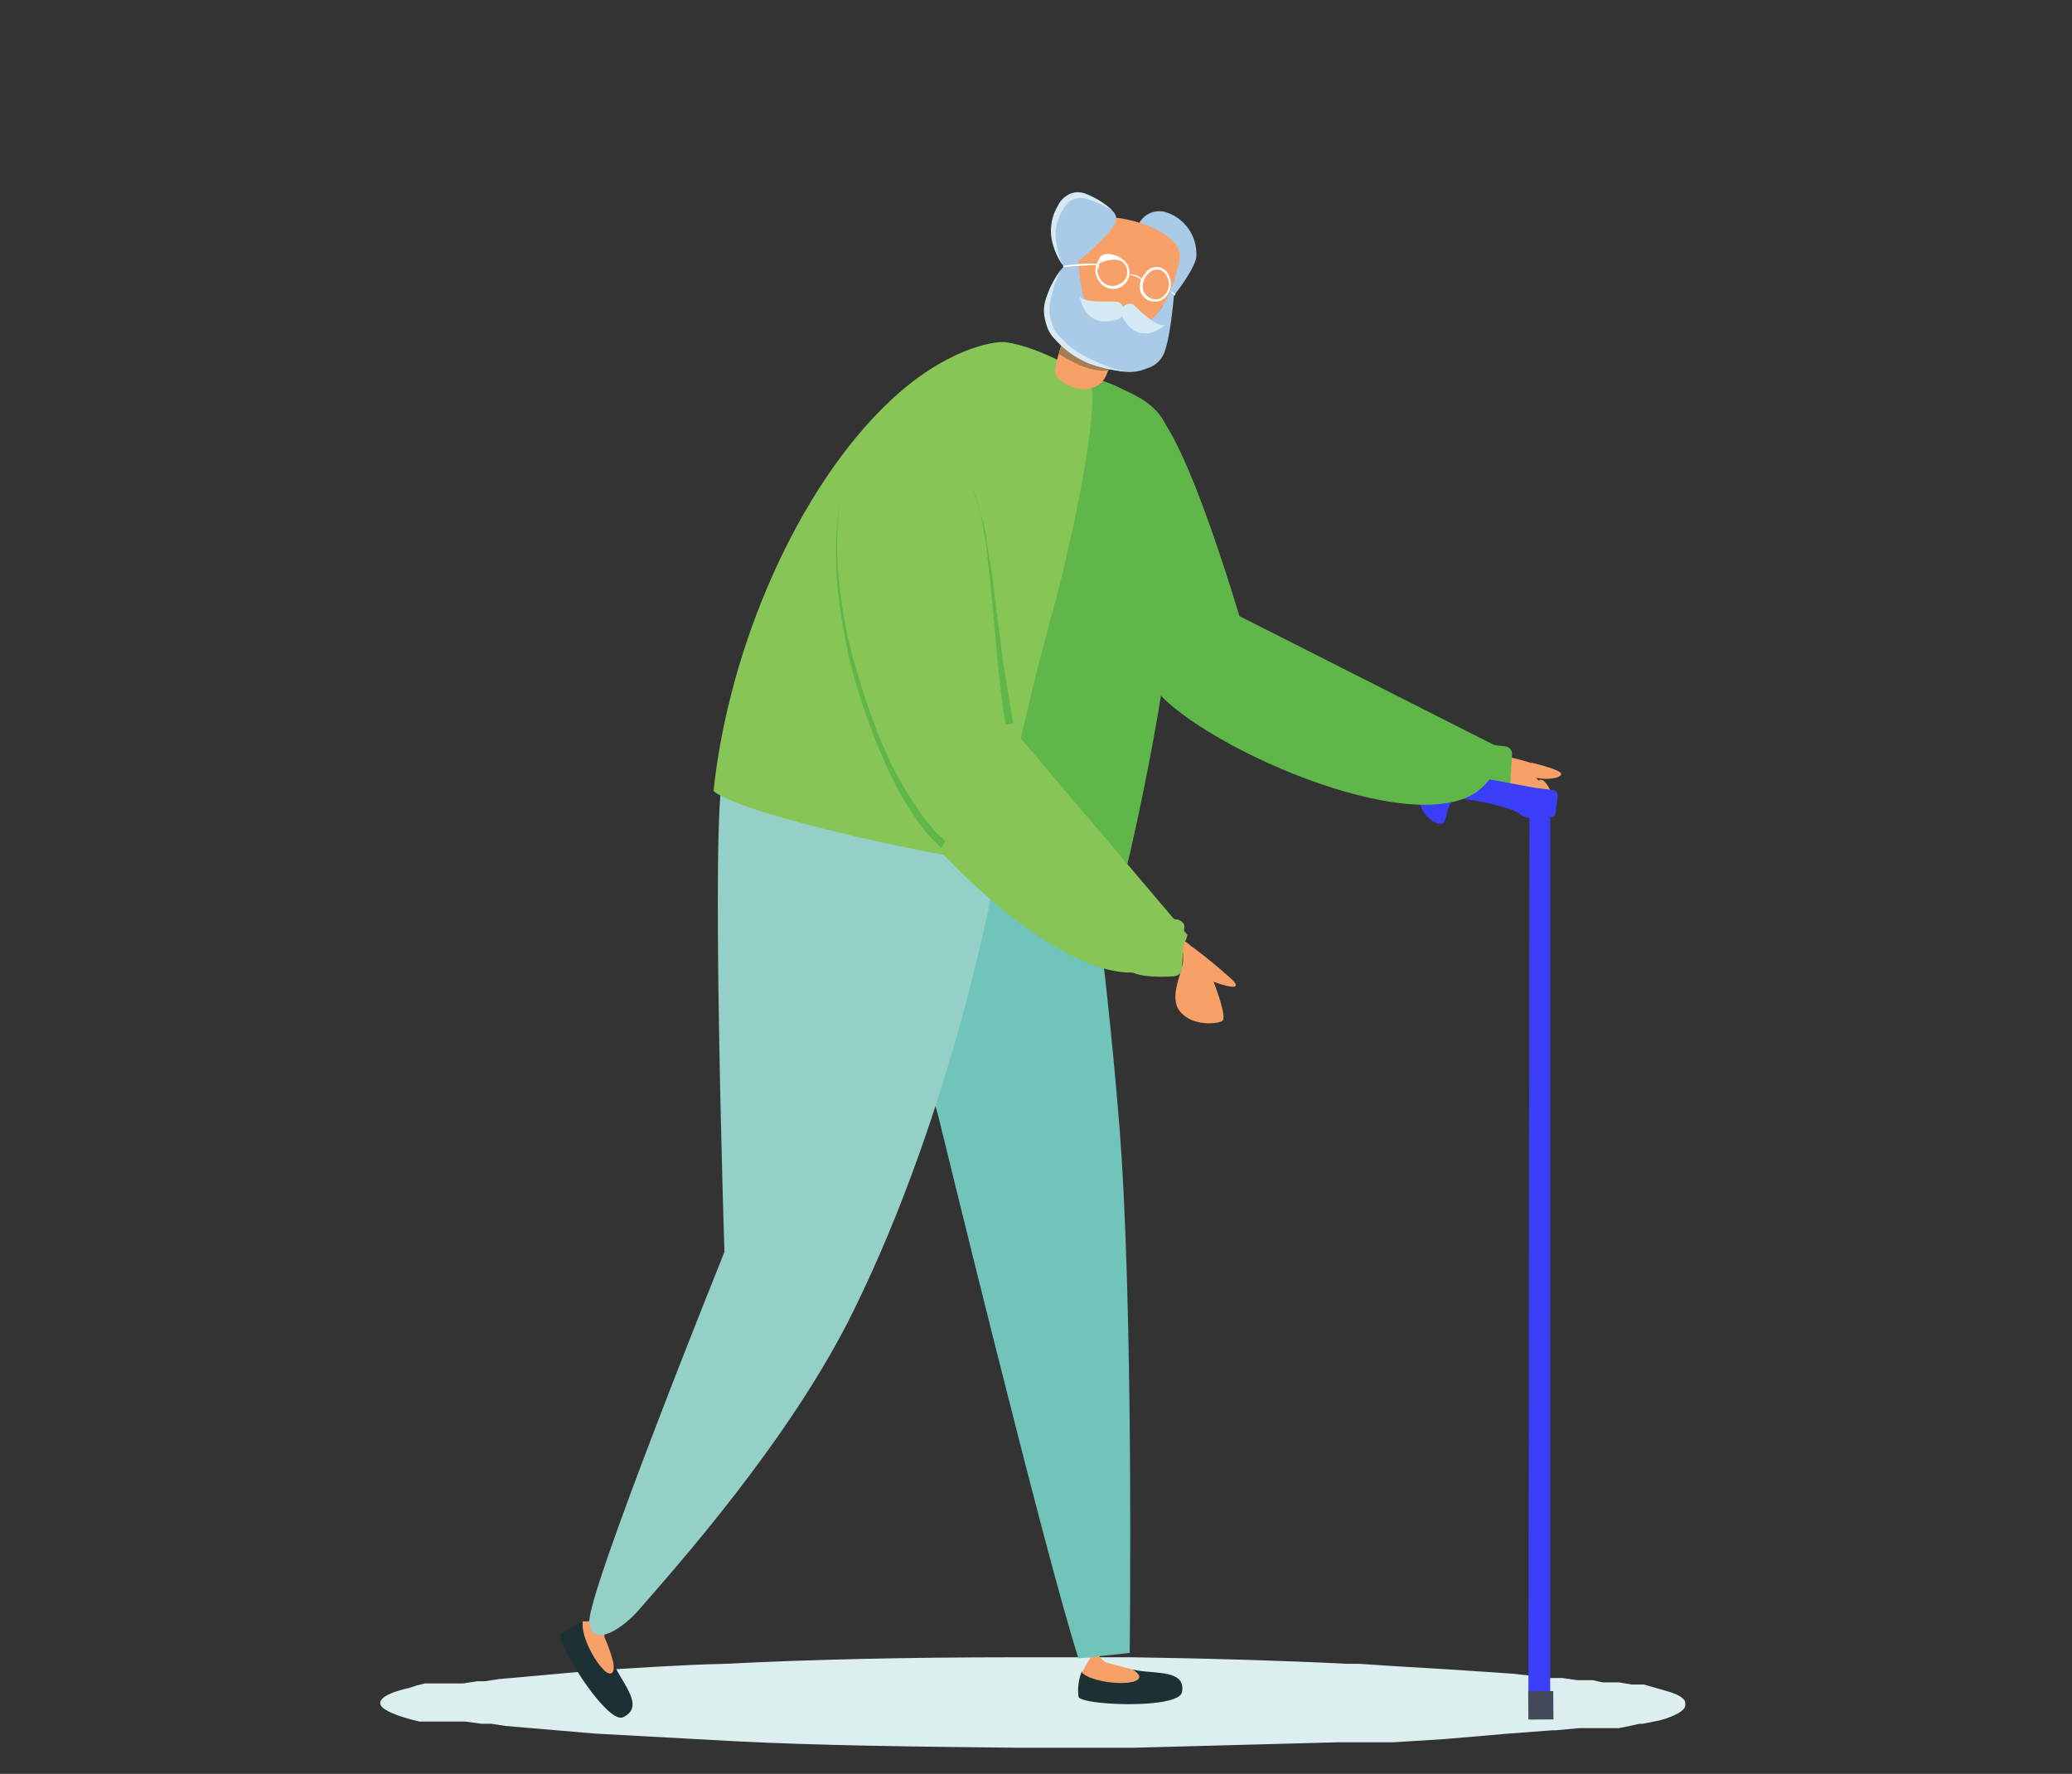 <svg xmlns="http://www.w3.org/2000/svg" id="Calque_1" data-name="Calque 1" viewBox="0 0 190.2 162.8"><rect x="0" y="0" width="190.2" height="162.8" fill="#333333" stroke="none"/><defs><style>.cls-1{fill:#dcefee;}.cls-2{fill:#60b749;}.cls-3{fill:#f7a067;}.cls-4{fill:#1d3135;}.cls-5{fill:#70c4b9;}.cls-6{fill:#94d0c8;}.cls-7{fill:#88c557;}.cls-8{fill:#aacbe8;}.cls-9{fill:#a67c52;}.cls-10{fill:none;stroke:#aacbe8;stroke-linecap:round;stroke-linejoin:round;stroke-width:0;}.cls-11{fill:#d5eaf5;}.cls-12{fill:#fff;}.cls-13{fill:#3a3ef6;}.cls-14{fill:#434a59;}</style></defs><path class="cls-1" d="M154.7,156.5c0,.4-.6.8-1.7,1.2l-.7.2-1.5.3h-.3l-.9.2-1,.2H145l-2.2.2h-.3l-4,.3-5.8.5-4.8.3h-5l-18.8.5H93.2c-9.3-.1-18-.2-25.8-.6l-12.8-.7-8.2-.7-1.3-.2h-.9l-1.5-.2H38.5l-.8-.2c-1.8-.5-2.8-1-2.8-1.5s.9-1,2.7-1.4l.6-.2h0l.8-.2h3.5l1.3-.2h.7l1.3-.2,8.9-.8c3.6-.2,7.5-.5,11.8-.6,7.9-.4,16.9-.6,26.4-.6h11c7.1.1,13.8.3,19.8.6h1.1l3,.2,5,.3,6,.4,3.6.4h1l1.4.2h1.4l.9.2h1.5l1.2.2h1.1l1.4.4.7.2c1.1.3,1.7.7,1.7,1.1"></path><path class="cls-2" d="M105.9,37.6c-1.1-1-3.4.1-3.8,1.5s-.4,2.6-.4,5.7c-.1,5.7,1.7,16.2,7,20.5s6.4-4.2,6.4-4.2S109.5,40.7,105.9,37.6Z"></path><path class="cls-3" d="M138.5,69.9c.5-.1-.3-.5-.3-.5a30,30,0,0,1,4.3,1.3c1.3.6-1.5.7-1.5.7s2.2,2,1.8,2.4a3.7,3.7,0,0,1-3.6,0c-.7-.4-.8-2.4-1.2-3.3v-.3Z"></path><path class="cls-2" d="M136,68.1a10.9,10.9,0,0,0,2.2.4.7.7,0,0,1,.6.7l-.2,3.3a.7.7,0,0,1-.7.6c-1.2.1-3.8.1-3.8-.9S136,68.1,136,68.1Z"></path><path class="cls-4" d="M108.5,155.3c.4-2.2-2.8-1.6-4.6-2.1.5.3,1.1.8.2,1.1s-4,0-4.8-.9a4.7,4.7,0,0,0-.3,2.3C99,156.5,108.2,156.9,108.5,155.3Z"></path><path class="cls-3" d="M104.1,154.3c.9-.3.3-.8-.2-1.1l-2.3-.6a1.7,1.7,0,0,1-.8-.8h-.5l-1,1.7C100.1,154.3,102.9,154.7,104.1,154.3Z"></path><path class="cls-4" d="M57.2,157.6c2.1-1-.2-3.2-.9-5,.1.6,0,1.3-.7.8s-2.3-3.3-2.1-4.5a9.3,9.3,0,0,0-2,1C50.8,150.4,55.7,158.3,57.2,157.6Z"></path><path class="cls-3" d="M55.6,153.4c.7.5.8-.2.7-.8a12.8,12.8,0,0,0-.8-2.3,1.4,1.4,0,0,1,.2-1l-.2-.5h-2C53.3,150.1,54.6,152.6,55.6,153.4Z"></path><path class="cls-5" d="M102.7,102.7c-1.1-13.6-3.5-33.4-5.4-36.4-1.5-.3-9.7-14.1-14.3-14L72.4,56.6l13.7,45.7s9.8,40.3,12.9,49.9l4.7-.5S104.1,119.2,102.7,102.7Z"></path><path class="cls-6" d="M77.7,57.5c0,.3-8.7,6.7-11.3,13.7-1.2,3.2.1,43.7.1,43.7s-12.7,31.5-12.4,34,3.2.4,4.5-1.1c3.3-3.8,13.9-15.6,19.7-27.4,9.4-19,13.1-40.3,13.1-40.3s7.4-19.8,5.5-22.8C93.2,56.6,83.4,57.1,77.7,57.5Z"></path><path class="cls-7" d="M107.8,48.3c1-5.8-.6-11.4-6.5-13.3-2.3-.8-5.6-3.1-9-3.6-1.1-.1-5.5.6-10.6,5.4-8.4,7.9-14.8,22.5-16.2,35.8,3,2.6,31.9,8.8,37.8,7.5,0-.1,2-22.3,3.6-27.9C107.2,50.9,107.5,49.5,107.8,48.3Z"></path><path class="cls-2" d="M100.3,36.3c-.1,5.2-2.4,15.2-3.8,20.3a214.7,214.7,0,0,0-5,22.7s7.8,1.4,11.8.8c0,0,7.8-31.6,3.7-41.1-1-2.2-3.3-3-5.7-4S100.3,35.1,100.3,36.3Z"></path><path class="cls-8" d="M104.4,20.9a2.1,2.1,0,0,1,2.7-1.4,4,4,0,0,1,2.7,4.2c-.4,1.6-2.9,4.5-2.9,4.5Z"></path><path class="cls-3" d="M98.8,27.9s-2.3,5.7-1.9,6.5,2.6,2,4.1.8,1.3-6.7,1.3-6.7Z"></path><path class="cls-9" d="M97.2,32.5c1.2.7,2.9,1.7,4.6,1.5a32.6,32.6,0,0,0,.5-4.1l-4-.7C98,30.1,97.5,31.5,97.2,32.5Z"></path><path class="cls-3" d="M106.7,28.1c.6-.5,1.2-2.7,1.5-3.9a2,2,0,0,0-.2-1.7c-1.6-2.1-6-2.8-6.9-2.5s-1.7,1.7-2.1,2.8-1.5,6.7,2.1,7.6S105.5,30,106.7,28.1Z"></path><path class="cls-7" d="M90.7,35.7c-.5-1.8-4.2-1.5-5.3,0s-1.8,2.9-3.4,6.5c-2.8,6.7-5.8,20-1.7,27.5,3.1,5.6,9.7-1.9,9.7-1.9s.5-4.6.9-15.1c0-2.1.6-10.1.6-10.1A24.2,24.2,0,0,0,90.7,35.7Z"></path><path class="cls-10" d="M98.6,23.7h0"></path><path class="cls-8" d="M99,22.9A9.5,9.5,0,0,0,96.1,28c-.3,2.7,1.8,4.7,6.5,6a4.1,4.1,0,0,0,2.7-.2,2.4,2.4,0,0,0,1.6-1.5c.7-1.9,1-6.9,1-6.9s-1,3.5-2.8,4.3-1.3-.6-2.2-.8-2.9,0-3.4-1.6S98.9,23.1,99,22.9Z"></path><path class="cls-8" d="M98,24.8s3.9-3.1,4.4-4.4-2.1-2.1-2.9-2.4C96.4,17.1,95.7,22.9,98,24.8Z"></path><path class="cls-11" d="M99.1,27.1s.3,2.6,2.6,2.4,1.4-1.7.9-1.8S99.2,27.9,99.1,27.1Z"></path><path class="cls-11" d="M107.1,29.7s-1.9,1.9-3.5.2.1-2.3.5-1.9S106.5,30.4,107.1,29.7Z"></path><path class="cls-3" d="M108.2,86.2a2.1,2.1,0,0,1,1.1.6,43.7,43.7,0,0,1,3.9,3.2c1.1,1.2-1.8.1-1.8.1s1.3,3.3.8,3.6-2.8.5-3.9-.9.4-3.8.3-4.8v-.5S108,86.2,108.2,86.2Z"></path><path class="cls-12" d="M101.4,23.4a1.6,1.6,0,0,0-.5,2.4,1.5,1.5,0,1,0,2-2.1c-.7-.5-2.1-.7-2.1.5s.1.1.1,0,1.6-.7,2.2-.1a1.2,1.2,0,0,1-.4,2,1.3,1.3,0,0,1-1.8-.7c-.4-.7,0-1.4.5-2Z"></path><path class="cls-12" d="M103.6,25.2a2.6,2.6,0,0,1,1.2.5h.1a1.4,1.4,0,0,0-1.3-.5c-.1.1-.1.1,0,.1Z"></path><path class="cls-12" d="M105.8,24.7a1.7,1.7,0,0,0-1.1,2.1,1.4,1.4,0,0,0,2,.7,1.7,1.7,0,0,0,.6-2.2,1.2,1.2,0,0,0-2.1-.3c0,.1.1.2.2.1a1.2,1.2,0,0,1,1.2-.3,1.5,1.5,0,0,1-.1,2.6,1.2,1.2,0,0,1-1.6-1.3,2.1,2.1,0,0,1,1-1.4Z"></path><path class="cls-12" d="M97.6,24.5l3.1-.2c.1,0,.1-.1,0-.1a16.2,16.2,0,0,0-3.1.2Z"></path><path class="cls-12" d="M107.3,26.6l.5.5a.1.1,0,0,0,.1-.1l-.6-.4Z"></path><path class="cls-11" d="M97.5,24.2a5.5,5.5,0,0,1-1-2.5,4.5,4.5,0,0,1,.6-2.8,2.3,2.3,0,0,1,1.1-1.1,1.9,1.9,0,0,1,1.5,0,7.5,7.5,0,0,1,2.4,1.5,11.2,11.2,0,0,0-2.5-1.1,1.8,1.8,0,0,0-2,1,4.2,4.2,0,0,0-.7,2.4A7.6,7.6,0,0,0,97.5,24.2Z"></path><path class="cls-11" d="M97.5,24.6a9.4,9.4,0,0,0-1.1,3.2,3.2,3.2,0,0,0,.1,1.7,2.9,2.9,0,0,0,.8,1.4,7.9,7.9,0,0,0,2.7,2,17.5,17.5,0,0,0,3.2,1.2,13,13,0,0,1-3.4-.8,8.6,8.6,0,0,1-2.9-2.1,3.2,3.2,0,0,1-.9-1.6,3.7,3.7,0,0,1-.1-1.8A8.8,8.8,0,0,1,97.5,24.6Z"></path><path class="cls-7" d="M78.4,66.2C79.7,73,97.3,91.7,105.6,89c3.1-1.1,3.4-3.2,3.4-3.2L89.4,62.7S76.8,58.5,78.4,66.2Z"></path><path class="cls-7" d="M105.6,84l2.5.4c.4.1.7.4.6.8l-.2,3.7a.8.8,0,0,1-.8.7c-1.3.1-4.2.1-4.3-1S105.6,84,105.6,84Z"></path><path class="cls-2" d="M92.3,66.5c-.3-1.8-.5-3.7-.7-5.5l-.5-5.6-.6-5.6c-.2-.9-.3-1.8-.5-2.7a19.9,19.9,0,0,0-.9-2.6,11.4,11.4,0,0,1,.9,2.6,13.1,13.1,0,0,1,.6,2.7c.3,1.9.6,3.7.8,5.6l.7,5.5.9,5.5Z"></path><path class="cls-2" d="M86.4,77.8a14.9,14.9,0,0,1-2.8-3.4,28.2,28.2,0,0,1-2.1-3.8,60.8,60.8,0,0,1-3-8.1A49,49,0,0,1,76.9,54a30.9,30.9,0,0,1,.3-8.6,30.9,30.9,0,0,0-.1,8.6,42,42,0,0,0,1.8,8.4,53.6,53.6,0,0,0,3,7.9A32.8,32.8,0,0,0,84.1,74a14.3,14.3,0,0,0,2.7,3.2Z"></path><path class="cls-3" d="M140.6,70s2.6.6,2.7,1-1.3.6-2.1.4a6,6,0,0,1-1.7-.7Z"></path><path class="cls-3" d="M138.8,73.4s0-1.4.6-1.2.3-.6.8-.7,1,.5,1,.5-.1-.6.4-.4,1.2,2,1.2,2Z"></path><path class="cls-13" d="M140.9,72.3l-7-1.3c-2.2-.4-3.9,2.2-3.4,3.2s1.6,1.7,2,1.3.3-2.2,1.4-2.2,4.9.8,5.6,1.4,2.1.4,2.9.3a.4.4,0,0,0,.4-.4L143,73a.5.5,0,0,0-.5-.5Z"></path><polygon class="cls-13" points="140.3 156.8 140.4 73.6 142.3 73.6 142.3 156.8 140.3 156.8"></polygon><rect class="cls-14" x="140.2" y="155.3" width="2.3" height="2.6" transform="translate(-1 0.9) rotate(-0.4)"></rect><path class="cls-2" d="M105.7,62.8c3.4,5.2,24.3,14.7,30.2,9.6,2.2-1.9,1.7-3.8,1.7-3.8L113.1,56.2S101.8,57,105.7,62.8Z"></path></svg>